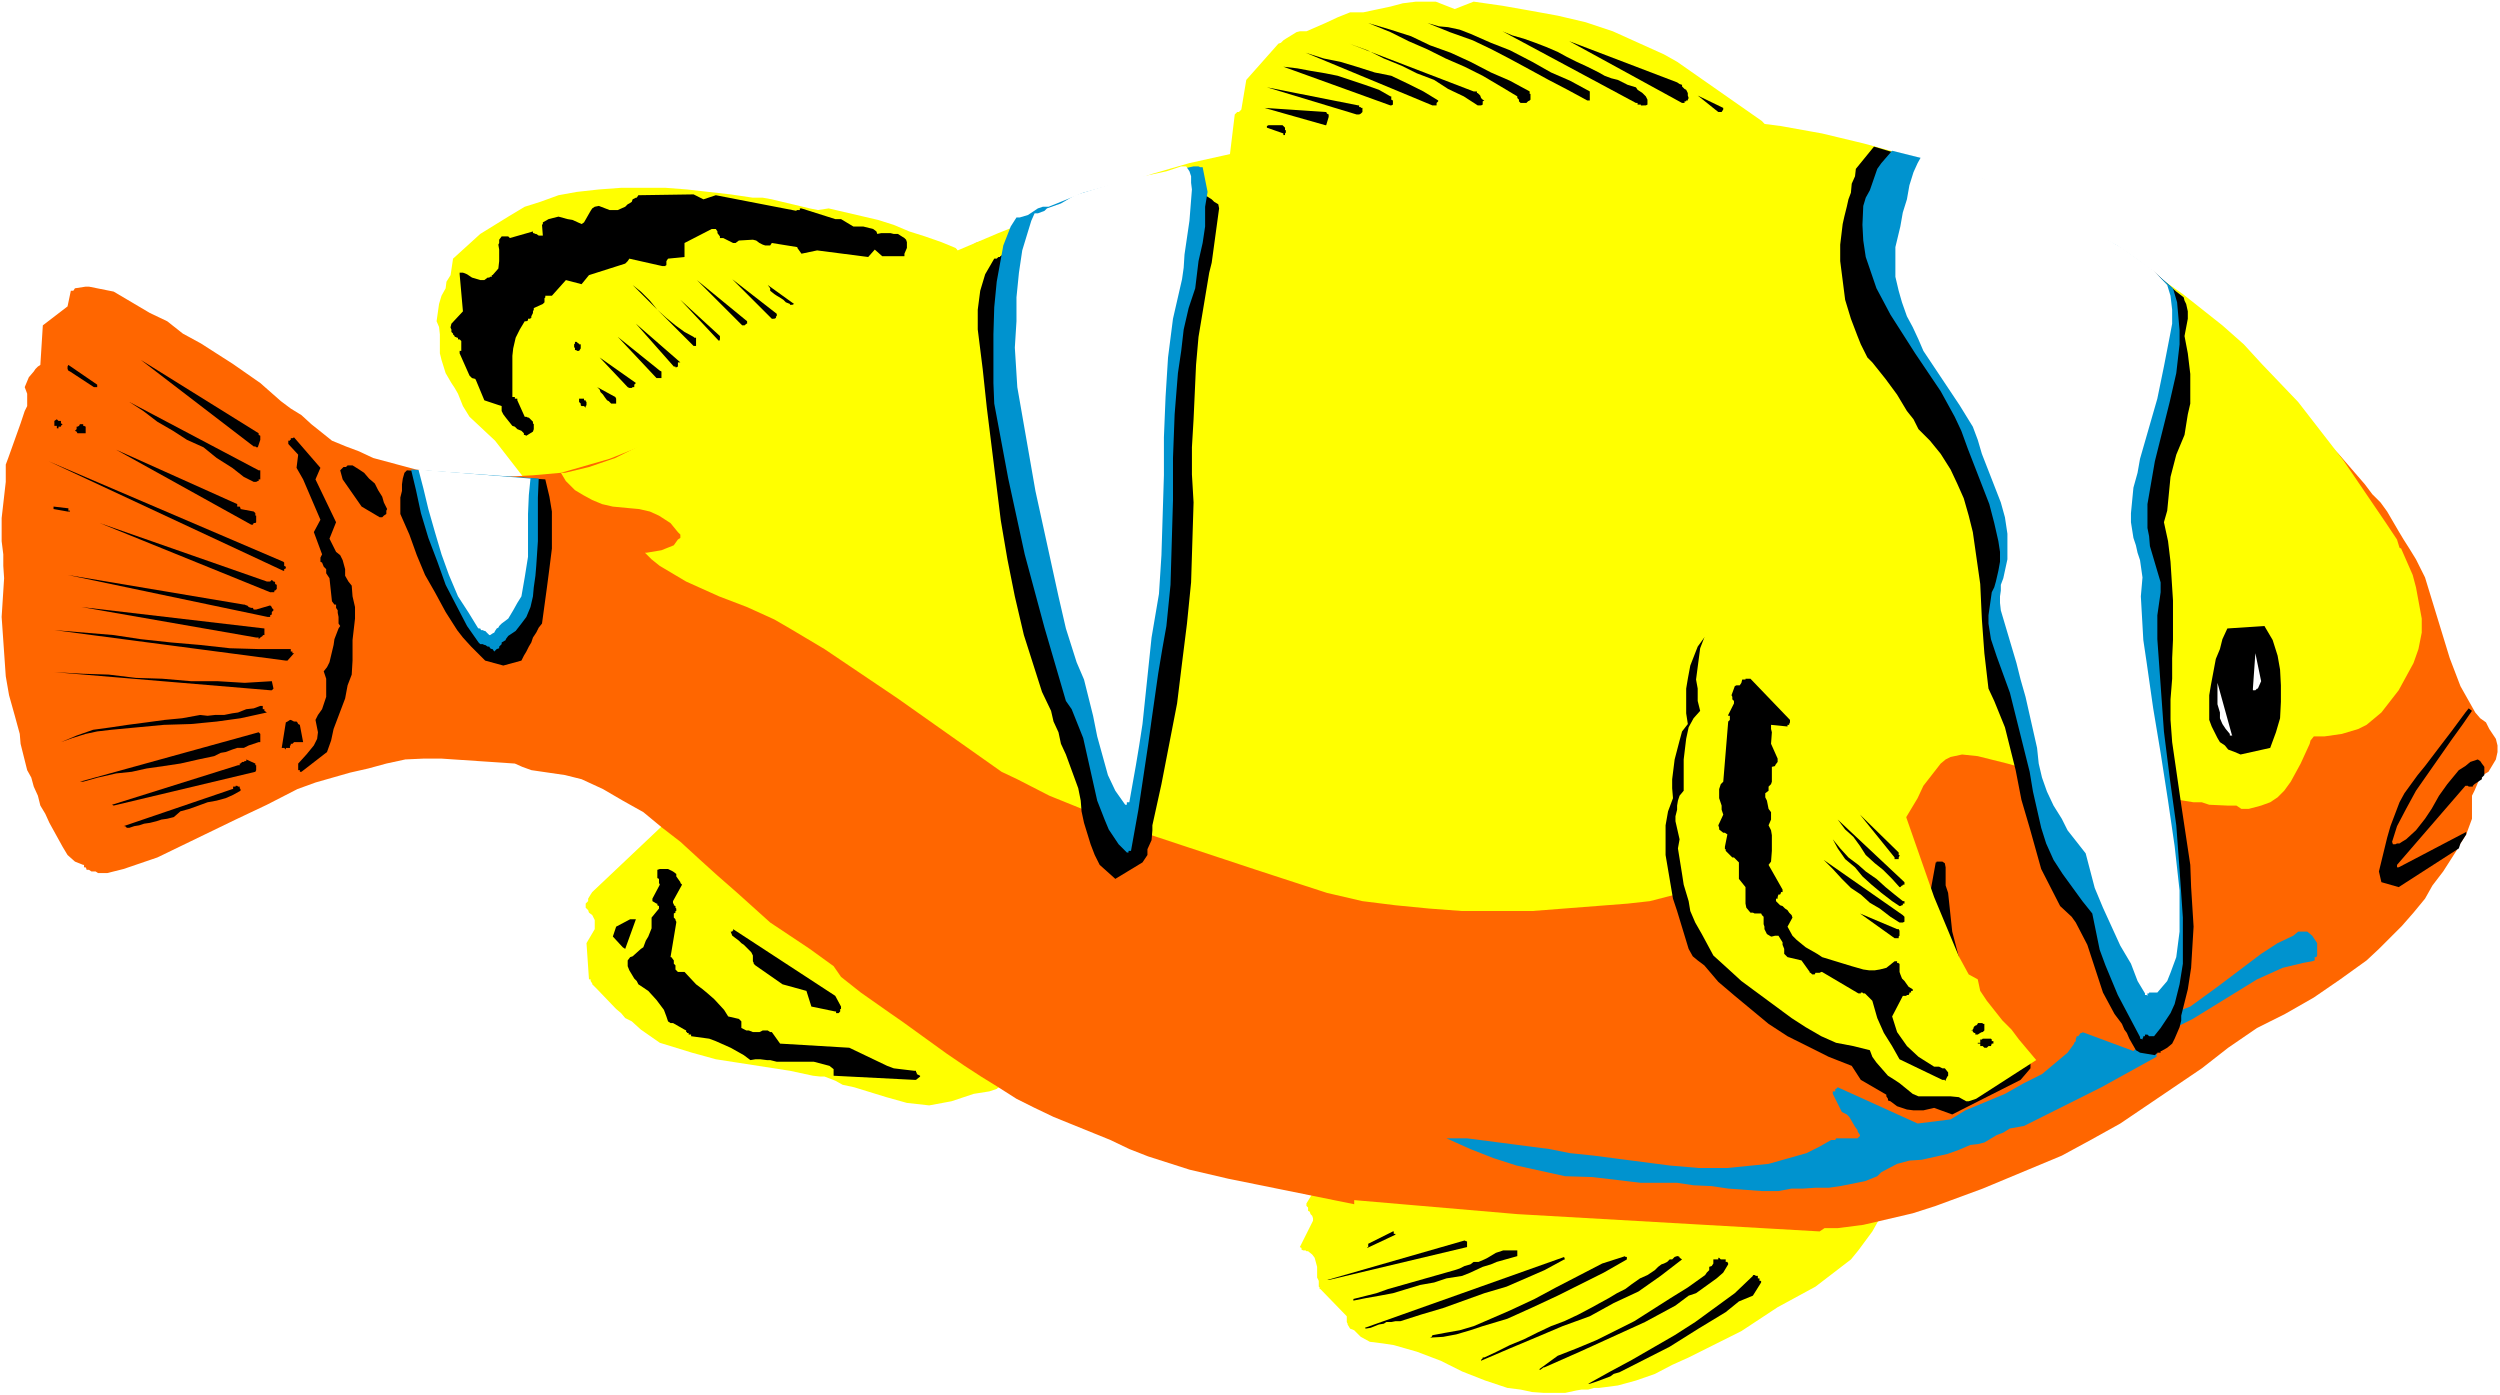 <?xml version="1.0" encoding="UTF-8" standalone="no"?>
<svg
   version="1.0"
   width="129.766mm"
   height="72.427mm"
   id="svg88"
   sodipodi:docname="Fish 271.wmf"
   xmlns:inkscape="http://www.inkscape.org/namespaces/inkscape"
   xmlns:sodipodi="http://sodipodi.sourceforge.net/DTD/sodipodi-0.dtd"
   xmlns="http://www.w3.org/2000/svg"
   xmlns:svg="http://www.w3.org/2000/svg">
  <rect width="100%" height="100%" fill="#333333" stroke="none"/>
  <sodipodi:namedview
     id="namedview88"
     pagecolor="#ffffff"
     bordercolor="#000000"
     borderopacity="0.25"
     inkscape:showpageshadow="2"
     inkscape:pageopacity="0.0"
     inkscape:pagecheckerboard="0"
     inkscape:deskcolor="#d1d1d1"
     inkscape:document-units="mm" />
  <defs
     id="defs1">
    <pattern
       id="WMFhbasepattern"
       patternUnits="userSpaceOnUse"
       width="6"
       height="6"
       x="0"
       y="0" />
  </defs>
  <path
     style="fill:#ffffff;fill-opacity:1;fill-rule:evenodd;stroke:none"
     d="M 0,273.739 H 490.455 V 0 H 0 Z"
     id="path1" />
  <path
     style="fill:#ffff00;fill-opacity:1;fill-rule:evenodd;stroke:none"
     d="m 106.333,96.956 h -1.778 v -0.323 -0.97 l -0.323,-0.323 v -0.485 h -0.162 l -0.485,-0.485 h -0.323 L 97.121,86.453 92.112,81.766 90.819,79.666 89.849,77.242 89.203,76.111 88.557,75.141 l -1.131,-1.939 -0.808,-2.585 -0.323,-1.293 v -3.717 l -0.162,-1.454 -0.485,-1.131 0.485,-3.393 0.485,-1.616 0.808,-1.454 0.162,-1.293 0.808,-1.293 0.485,-3.232 5.333,-4.848 5.494,-3.393 3.232,-1.939 3.07,-0.97 3.555,-1.293 3.555,-0.646 4.363,-0.485 4.363,-0.323 h 8.726 l 4.202,0.323 8.565,0.97 4.363,0.646 h 1.939 l 1.778,0.323 7.434,1.778 1.616,0.323 2.101,-0.323 9.696,2.262 3.07,0.97 3.07,1.293 3.07,0.97 3.232,1.131 2.747,1.131 0.323,0.323 v 0.162 h 0.162 l 0.323,0.323 h 0.323 l 0.162,0.323 -42.178,28.44 -5.01,3.232 -5.333,3.878 -8.242,4.686 -2.586,1.616 -2.747,1.131 -3.232,1.131 -3.232,0.97 -6.626,1.454 z"
     id="path2" />
  <path
     style="fill:#ffff00;fill-opacity:1;fill-rule:evenodd;stroke:none"
     d="m 182.285,216.858 -4.363,-0.485 -4.04,-1.131 -6.302,-1.939 -2.262,-0.485 -1.454,-0.808 -2.101,-0.808 h -0.808 l -1.454,-0.162 -4.525,-0.97 -14.544,-2.262 -4.686,-1.293 -6.302,-1.939 -3.717,-2.586 -1.778,-1.616 -1.293,-0.646 -0.808,-0.97 -0.97,-0.808 -3.717,-3.878 -0.97,-0.97 v -0.162 l -0.323,-0.485 v -0.323 h -0.323 l -0.485,-7.11 1.616,-2.747 v -0.97 -0.808 l -0.485,-0.97 -0.646,-0.485 -0.162,-0.485 -0.485,-0.485 v -0.808 l 0.485,-0.485 v -0.485 l 0.485,-0.808 0.323,-0.485 15.029,-14.22 v -0.162 l -0.162,-0.323 v -0.646 h 0.162 l 6.626,5.009 2.909,2.747 6.464,5.817 2.909,3.07 2.909,2.909 2.424,2.909 h 0.485 l 0.323,-0.323 v -0.808 l 5.333,4.04 5.01,4.04 5.01,4.04 5.01,4.04 5.333,3.717 5.01,3.878 5.333,3.717 5.333,3.393 -1.131,0.97 -0.97,0.808 -1.454,0.485 -3.07,0.485 -4.363,1.454 z"
     id="path3" />
  <path
     style="fill:#ffff00;fill-opacity:1;fill-rule:evenodd;stroke:none"
     d="m 305.262,273.255 h -2.424 l -2.262,-0.162 -2.262,-0.485 -2.586,-0.323 -4.363,-1.454 -4.525,-1.778 -4.202,-2.101 -4.686,-1.778 -4.525,-1.293 -2.101,-0.323 -2.586,-0.323 -1.778,-0.97 -0.485,-0.485 -0.323,-0.323 -0.485,-0.485 -0.808,-0.323 -0.485,-0.808 v -0.162 l -0.162,-0.323 v -1.131 l -5.171,-5.333 h -0.162 v -0.323 l -0.162,-0.162 v -1.131 l -0.323,-0.646 v -2.101 l -0.485,-1.778 -0.485,-0.646 -0.808,-0.646 h -0.323 l -0.162,-0.162 h -0.485 l -0.323,-0.162 v -0.323 l -0.323,-0.162 2.586,-5.171 v -0.485 l -0.162,-0.485 -0.323,-0.323 -0.162,-0.485 -0.323,-0.162 v -0.646 l -0.323,-0.323 v -0.485 l 1.293,-2.101 5.656,-3.717 17.614,1.454 26.018,1.454 17.776,1.616 8.565,1.293 4.525,0.162 4.686,0.485 4.202,0.162 h 12.928 l 9.211,-0.323 0.323,0.162 v 1.293 l -0.323,0.485 v 0.485 l -1.454,2.586 -2.747,3.717 -1.454,1.778 -6.949,5.333 -7.434,4.04 -7.11,4.686 -6.787,3.393 -3.555,1.778 -3.232,1.454 -3.394,1.778 -3.717,1.293 -3.555,0.97 -3.717,0.485 h -0.97 l -1.131,0.323 h -1.293 l -0.97,0.162 -2.262,0.485 z"
     id="path4" />
  <path
     style="fill:#ffff00;fill-opacity:1;fill-rule:evenodd;stroke:none"
     d="m 240.945,33.127 3.555,-0.323 1.778,-0.485 3.07,-0.485 1.131,-0.485 21.816,-3.555 18.261,-1.293 12.443,-0.485 11.635,0.485 h 5.818 l 5.818,0.485 5.818,0.323 17.13,1.293 0.162,-0.323 v -0.485 l -3.717,-4.04 -16.645,-11.635 -2.586,-1.454 -5.01,-2.262 -5.01,-2.262 -5.333,-1.778 -5.494,-1.293 -5.333,-0.97 -5.494,-0.97 -5.656,-0.808 -3.717,1.454 -3.717,-1.454 h -3.878 l -2.586,0.323 -2.424,0.646 -5.333,1.131 h -2.586 l -2.424,0.97 -2.424,1.131 -3.717,1.616 h -1.293 l -0.646,0.162 -2.101,1.293 -0.485,0.323 -0.485,0.485 -0.485,0.162 -6.302,7.11 -0.97,5.817 -0.485,0.485 h -0.323 l -0.485,0.485 z"
     id="path5" />
  <path
     style="fill:#ff6600;fill-opacity:1;fill-rule:evenodd;stroke:none"
     d="m 356.974,241.582 -59.307,-3.393 -31.997,-2.747 v 0.808 l -24.725,-5.009 -7.595,-1.778 -8.08,-2.586 -3.717,-1.454 -3.717,-1.778 -11.15,-4.525 -3.717,-1.778 -3.555,-1.778 -3.555,-2.262 -3.394,-2.101 -3.232,-2.101 -3.555,-2.424 -8.726,-6.302 -2.101,-1.454 -5.979,-4.201 -3.878,-3.07 -1.454,-2.101 -4.686,-3.393 -3.878,-2.586 -3.878,-2.585 -6.464,-5.817 -3.878,-3.393 -3.394,-3.07 -3.878,-3.555 -3.555,-2.747 -3.717,-3.07 -4.04,-2.262 -3.878,-2.262 -4.202,-1.939 -3.232,-0.808 -6.626,-0.97 -1.778,-0.646 -1.454,-0.646 -14.382,-0.97 h -3.555 l -3.555,0.162 -3.717,0.808 -3.555,0.97 -3.555,0.808 -6.787,1.939 -3.555,1.293 -5.979,3.07 -6.141,2.909 -15.352,7.433 -6.626,2.262 -3.232,0.808 h -1.778 l -0.485,-0.323 H 17.938 l -0.485,-0.323 h -0.485 v -0.162 l -0.162,-0.323 h -0.323 v -0.485 h -0.162 l -1.616,-0.646 -1.454,-1.293 -0.97,-1.616 -2.586,-4.686 -0.808,-1.778 -0.97,-1.616 -0.485,-1.939 -0.808,-1.778 -0.485,-1.778 -0.808,-1.454 -1.293,-5.171 -0.162,-1.939 -0.97,-3.555 -1.131,-4.04 -0.646,-3.717 -0.808,-11.635 0.485,-7.595 -0.162,-2.424 v -2.262 l -0.323,-2.586 v -4.525 L 1.131,94.532 V 91.139 L 1.616,89.846 2.424,87.584 4.04,83.059 4.848,80.635 5.333,79.666 V 77.242 L 4.848,75.949 5.656,74.01 6.626,72.879 6.949,72.394 7.434,71.909 7.918,71.586 l 0.485,-7.756 4.848,-3.717 0.646,-3.07 h 0.323 0.162 l 0.323,-0.485 2.101,-0.323 h 0.646 l 4.848,0.97 7.11,4.201 3.394,1.616 3.07,2.424 3.555,1.939 6.302,4.04 5.333,3.717 4.04,3.555 1.939,1.454 2.101,1.293 1.939,1.778 4.04,3.232 2.747,1.131 2.586,0.97 2.747,1.293 8.403,2.262 5.818,0.646 5.818,0.485 5.494,0.323 5.818,-0.323 5.494,-0.485 9.534,-2.747 8.888,-3.555 5.333,-2.909 5.494,-3.878 2.586,-1.778 2.747,-1.454 5.333,-3.232 5.01,-3.878 20.362,-13.089 4.525,-2.424 4.363,-2.262 4.363,-2.424 h 1.454 l 0.323,-0.162 v -0.323 h 0.323 v -0.162 -0.323 l 0.323,-0.162 0.323,-0.323 38.299,-11.796 5.333,-1.616 1.939,-0.646 3.717,-0.808 1.616,-0.485 2.101,-0.323 3.717,-0.97 1.778,-0.485 8.08,-1.454 15.837,-1.778 8.08,-0.808 15.837,-0.485 h 15.998 l 5.171,0.162 h 5.333 l 15.514,0.808 10.019,1.293 4.686,1.293 7.11,0.97 6.787,1.454 7.11,1.778 13.574,5.009 13.251,5.817 5.979,2.585 10.827,6.302 5.333,3.555 5.333,4.04 5.01,4.04 4.848,4.201 9.534,9.211 7.757,8.564 1.939,1.939 5.171,5.979 1.454,1.939 1.616,1.616 1.293,1.778 2.262,3.878 0.97,1.616 1.131,1.778 1.293,2.101 1.778,3.555 4.848,15.836 2.101,5.494 2.909,5.171 0.97,1.131 1.131,0.808 0.646,1.293 1.293,1.939 0.323,1.293 v 1.293 l -0.323,1.454 -1.454,2.424 -1.131,0.646 -0.646,0.808 -0.97,2.262 -0.485,0.97 v 4.525 l -1.131,3.07 -1.454,2.262 -0.485,0.97 -2.586,4.04 -2.101,2.747 -1.454,2.585 -2.262,2.747 -2.262,2.586 -4.525,4.525 -2.424,2.262 -5.171,3.717 -5.171,3.555 -5.656,3.232 -5.494,2.747 -5.656,3.878 -5.171,4.04 -15.998,10.827 -5.818,3.232 -5.656,3.07 -15.514,6.464 -9.211,3.393 -4.525,1.454 -9.696,2.262 -5.01,0.646 h -0.485 -0.808 -0.485 -0.808 z"
     id="path6" />
  <path
     style="fill:#ffff00;fill-opacity:1;fill-rule:evenodd;stroke:none"
     d="m 470.74,107.46 0.323,0.162 2.262,5.171 0.646,2.424 1.131,6.141 v 2.747 l -0.646,3.232 -0.97,2.747 -2.909,5.333 -3.394,4.363 -2.909,2.424 -1.616,0.808 -3.232,0.97 -3.394,0.485 h -2.101 l -0.646,0.808 -0.162,0.646 -1.778,3.878 -1.939,3.555 -1.293,1.778 -1.293,1.293 -1.454,0.97 -1.778,0.646 -2.424,0.646 h -1.454 l -0.97,-0.646 h -1.778 l -3.555,-0.162 -1.454,-0.485 h -1.293 -0.323 l -5.01,-0.808 -5.01,-0.97 -5.818,-1.293 -5.979,-0.97 -10.181,-1.778 -2.262,-1.131 -2.262,-0.646 -5.818,-1.454 -3.07,-0.323 -2.262,0.485 -0.97,0.485 -0.97,0.808 -3.394,4.363 -1.131,2.424 -2.909,4.848 -0.808,1.939 -1.616,2.586 -2.747,2.586 -2.586,1.131 -3.232,0.97 -3.717,1.131 -2.586,0.485 -12.605,1.293 -3.717,0.162 -7.434,0.97 -0.97,0.323 h -0.485 l -2.101,0.485 -5.01,1.293 -4.363,0.485 -18.746,1.454 h -13.736 l -6.464,-0.485 -6.626,-0.646 -6.464,-0.808 -6.949,-1.616 -6.464,-2.101 -7.434,-2.424 -24.886,-8.241 -8.08,-3.232 -7.595,-3.07 -6.302,-3.232 -3.07,-1.454 -20.362,-14.382 -14.382,-9.696 -6.787,-4.04 -3.07,-1.778 -5.333,-2.424 -5.494,-2.101 -3.232,-1.454 -3.232,-1.454 -5.171,-3.07 -1.616,-1.293 -0.97,-0.97 -0.323,-0.323 h 0.323 l 2.909,-0.485 2.424,-0.97 0.808,-1.131 0.485,-0.323 v -0.646 l -0.485,-0.485 -1.454,-1.778 -2.262,-1.454 -1.778,-0.808 -2.101,-0.485 -1.778,-0.162 -3.394,-0.323 -2.101,-0.485 -1.939,-0.808 -1.778,-0.97 -1.616,-0.97 -1.778,-1.778 -0.97,-1.616 h 0.808 l 4.686,-1.131 5.171,-1.778 2.262,-1.131 2.262,-1.131 3.232,-2.101 5.333,-4.04 14.867,-10.019 8.242,-5.494 12.928,-8.241 7.918,-3.878 10.504,-4.848 7.595,-3.232 15.352,-6.141 7.595,-2.909 7.272,-2.585 7.272,-2.101 13.09,-2.909 6.464,-1.293 6.464,-0.808 6.787,-1.131 15.514,-1.616 18.584,-0.97 h 9.696 l 8.403,-0.323 h 8.403 l 7.757,0.323 7.272,0.485 7.595,0.97 8.08,1.454 8.08,1.939 8.888,2.424 8.565,2.585 12.443,5.171 4.202,1.778 12.282,6.625 4.04,2.424 12.282,8.564 7.757,6.141 4.202,3.717 3.555,3.878 3.555,3.717 3.555,3.717 8.888,11.473 8.242,12.12 2.262,3.393 z"
     id="path7" />
  <path
     style="fill:#000000;fill-opacity:1;fill-rule:evenodd;stroke:none"
     d="m 311.888,271.477 h -0.323 l 4.363,-2.424 4.202,-2.262 8.403,-4.848 4.04,-2.586 7.757,-5.656 3.555,-3.393 v -0.162 h 0.485 v 0.162 h 0.485 v 0.485 h 0.323 v 0.485 h 0.323 v 0.323 l -1.616,2.585 -2.747,1.131 -2.586,2.101 -5.333,3.232 -5.656,3.555 -9.858,5.009 -1.131,0.323 -0.646,0.485 -2.586,0.97 z"
     id="path8" />
  <path
     style="fill:#000000;fill-opacity:1;fill-rule:evenodd;stroke:none"
     d="m 302.03,268.568 3.555,-2.585 3.717,-1.454 3.878,-1.616 7.434,-3.717 7.11,-4.525 3.394,-2.101 3.394,-2.424 0.323,-0.485 0.485,-0.485 v -0.646 l 0.485,-0.162 0.323,-0.485 v -0.323 -0.485 h 0.485 0.485 v -0.323 h 0.162 l 0.323,0.323 h 0.485 0.323 0.162 v 0.485 h 0.323 l 0.162,0.323 v 0.162 l -0.97,1.616 -1.293,1.131 -4.04,2.909 -1.454,0.485 -1.293,0.97 -1.293,0.97 -5.979,3.232 -12.766,5.817 -6.949,3.07 h -0.162 l -0.646,0.485 h -0.162 z"
     id="path9" />
  <path
     style="fill:#000000;fill-opacity:1;fill-rule:evenodd;stroke:none"
     d="m 290.556,266.952 v -0.162 l 0.323,-0.323 v -0.162 h 0.323 l 2.424,-1.131 2.586,-1.293 2.747,-1.131 2.586,-1.293 2.747,-1.293 2.586,-0.97 2.747,-1.293 2.747,-1.454 1.454,-0.808 1.778,-0.97 1.616,-0.97 1.616,-0.808 1.293,-0.97 1.616,-1.131 1.454,-0.646 1.454,-0.97 0.646,-0.646 0.646,-0.485 0.485,-0.162 0.646,-0.323 0.485,-0.485 h 0.485 l 0.485,-0.485 0.485,-0.162 h 0.162 l 0.323,0.162 v 0.162 l 0.485,0.323 -4.202,3.232 -4.363,3.07 -4.848,2.262 -4.686,2.586 -5.333,1.939 -5.333,2.262 -5.01,2.101 z"
     id="path10" />
  <path
     style="fill:#000000;fill-opacity:1;fill-rule:evenodd;stroke:none"
     d="m 280.376,262.428 h 0.162 l 0.323,-0.162 0.162,-0.323 2.586,-0.485 2.747,-0.485 2.747,-0.808 2.262,-0.97 4.848,-2.101 4.848,-2.262 4.202,-2.262 4.686,-2.424 4.363,-2.262 4.525,-1.454 v 0.162 h 0.323 v 0.162 0.323 l -4.525,2.585 -4.525,2.262 -4.525,2.262 -4.848,2.262 -5.01,2.262 -4.848,1.454 -2.424,0.808 -2.747,0.808 -2.586,0.485 z"
     id="path11" />
  <path
     style="fill:#000000;fill-opacity:1;fill-rule:evenodd;stroke:none"
     d="m 267.933,260.65 -0.162,-0.162 39.107,-13.897 v 0.162 l 0.162,0.323 h -0.162 l -3.878,2.101 -3.717,1.616 -3.717,1.616 -4.363,1.293 -4.04,1.454 -4.04,1.454 -4.363,1.293 -4.04,1.293 h -0.97 l -0.808,0.162 h -0.97 l -0.485,0.323 -0.97,0.162 -0.808,0.323 -0.808,0.323 z"
     id="path12" />
  <path
     style="fill:#000000;fill-opacity:1;fill-rule:evenodd;stroke:none"
     d="m 265.509,254.833 4.525,-1.131 2.262,-0.808 13.09,-3.717 0.97,-0.323 0.97,-0.485 1.131,-0.323 0.646,-0.485 h 0.97 l 1.131,-0.485 0.646,-0.323 1.616,-0.97 1.454,-0.485 h 2.747 v 1.131 l -4.04,1.131 -1.131,0.485 -1.616,0.485 -2.424,1.131 -1.616,0.646 -3.07,0.485 -2.424,0.808 -2.747,0.485 -5.333,1.616 -2.586,0.485 -2.747,0.485 -2.424,0.485 z"
     id="path13" />
  <path
     style="fill:#000000;fill-opacity:1;fill-rule:evenodd;stroke:none"
     d="m 260.661,251.116 h -0.323 l 26.987,-7.756 0.323,0.162 h 0.162 v 0.323 0.162 0.323 0.323 z"
     id="path14" />
  <path
     style="fill:#000000;fill-opacity:1;fill-rule:evenodd;stroke:none"
     d="m 268.256,244.814 v -0.162 h 0.162 v -0.323 -0.323 l 4.848,-2.424 h 0.162 v 0.162 0.323 h 0.323 v 0.162 z"
     id="path15" />
  <path
     style="fill:#0093cf;fill-opacity:1;fill-rule:evenodd;stroke:none"
     d="m 348.894,233.664 h -3.232 l -6.626,-0.485 -3.232,-0.485 -3.555,-0.162 -3.232,-0.485 h -7.11 l -9.534,-1.131 -5.333,-0.162 -9.534,-2.101 -4.525,-1.454 -4.525,-1.778 -4.686,-2.101 h 4.04 l 16.16,2.101 4.04,0.808 4.686,0.485 14.867,1.939 5.656,0.485 h 5.656 l 8.08,-0.808 7.434,-2.101 2.586,-1.293 2.262,-1.293 h 0.808 l 0.162,-0.323 h 4.202 l 0.485,-0.485 v -0.162 l -0.323,-0.485 -0.162,-0.323 v -0.162 l -0.485,-0.646 -1.131,-1.939 -0.485,-0.485 -0.97,-0.485 -1.778,-3.555 v -0.485 h 0.485 v -0.323 -0.162 h 0.162 l 0.323,-0.323 15.675,7.11 6.464,-0.808 2.909,-1.778 7.757,-3.232 3.717,-2.101 3.555,-1.778 5.01,-4.201 1.293,-1.778 v -0.162 l 0.323,-0.323 v -0.485 l 0.162,-0.323 v -0.162 h 0.323 l 0.485,-0.646 h 0.323 v -0.162 l 10.019,3.717 7.757,-7.433 3.394,-1.293 5.333,-3.878 8.565,-6.464 3.232,-2.101 3.07,-1.454 0.97,-0.808 h 1.778 l 0.97,0.808 0.323,0.485 0.646,0.97 v 2.424 l -0.162,0.323 h -0.323 v 0.646 l -0.485,0.162 -1.778,0.323 -4.04,0.97 -5.01,2.262 -12.605,7.756 -3.232,1.616 -3.717,3.232 v 0.485 l -0.162,0.323 v 1.778 l -10.827,5.979 -15.19,7.595 -2.747,0.485 -1.293,0.808 -1.293,0.485 -2.424,1.454 -1.293,0.323 -1.454,0.162 -2.262,0.97 -2.262,0.808 -5.01,1.131 -2.424,0.162 -2.424,0.646 -3.07,1.616 -0.808,0.808 -2.424,0.97 -4.848,0.97 -2.262,0.323 H 356.166 l -2.424,0.162 h -2.262 z"
     id="path16" />
  <path
     style="fill:#000000;fill-opacity:1;fill-rule:evenodd;stroke:none"
     d="m 382.992,218.636 -3.555,-1.293 -2.101,0.485 h -1.939 l -1.293,-0.162 -1.939,-0.646 -1.293,-0.97 -0.485,-0.162 v -0.323 l -0.323,-0.485 v -0.323 l -5.01,-2.909 -1.778,-2.747 -4.525,-1.778 -8.08,-4.04 -3.717,-2.424 -6.626,-5.494 -3.232,-2.747 -2.747,-3.232 -1.293,-0.97 -0.97,-0.808 -0.808,-1.454 -2.262,-7.433 -0.808,-2.424 -1.454,-8.564 v -5.817 l 0.485,-2.747 0.97,-2.585 -0.162,-1.939 v -1.778 l 0.485,-3.878 0.97,-3.717 0.485,-1.778 1.131,-1.454 -0.323,-2.101 v -4.848 l 0.323,-1.939 0.485,-2.586 1.454,-3.717 1.293,-1.778 1.778,-0.808 1.616,1.131 3.555,2.424 2.909,3.07 1.778,1.454 1.454,1.616 1.454,1.454 1.293,1.778 2.262,2.585 1.939,1.939 1.778,1.454 3.07,3.07 3.878,4.525 1.454,1.293 1.293,1.778 1.939,2.262 2.586,1.939 0.808,1.131 1.293,1.131 0.808,1.293 0.808,1.293 4.363,13.412 1.293,-7.11 h 0.162 v -0.162 h 1.131 l 0.485,0.323 0.162,0.808 v 3.555 l 0.485,1.454 0.808,7.595 1.939,7.433 1.616,2.747 3.07,4.525 5.01,6.464 3.717,4.04 v 1.616 l -1.939,2.262 z"
     id="path17" />
  <path
     style="fill:#ffff00;fill-opacity:1;fill-rule:evenodd;stroke:none"
     d="m 385.739,216.051 -1.454,-0.808 -1.616,-0.162 h -6.302 l -1.131,-0.485 -2.586,-2.101 -0.97,-0.646 -1.293,-0.808 -2.262,-2.586 -0.808,-1.131 -0.485,-1.293 -3.232,-0.808 -3.394,-0.646 -2.909,-1.293 -3.07,-1.778 -2.747,-1.778 -9.858,-7.272 -1.939,-1.778 -3.555,-3.232 -2.262,-4.201 -1.293,-2.262 -0.97,-2.262 -0.323,-1.939 -0.97,-3.232 -0.323,-2.101 -0.808,-5.009 0.323,-1.778 -0.808,-3.555 v -0.97 l 0.323,-1.293 v -0.808 l 0.162,-0.97 0.323,-0.97 0.808,-0.97 v -6.141 l 0.485,-4.04 0.485,-2.262 0.97,-1.778 1.293,-1.454 -0.485,-1.939 v -2.424 l -0.323,-1.778 0.808,-6.141 0.808,-2.101 0.485,-2.262 h 0.162 0.323 v -0.485 h 0.808 1.131 0.485 l 0.646,0.485 0.646,0.323 14.382,14.059 4.363,4.525 12.12,13.574 3.717,4.04 5.818,16.644 1.616,3.878 1.616,3.878 1.616,3.878 1.939,3.555 1.778,0.97 0.485,2.262 1.293,1.939 3.07,3.878 1.778,1.778 1.454,1.939 3.394,4.04 -11.797,7.595 -1.454,0.485 z"
     id="path18" />
  <path
     style="fill:#000000;fill-opacity:1;fill-rule:evenodd;stroke:none"
     d="m 381.052,211.849 -8.403,-4.04 -1.454,-2.586 -1.616,-2.586 -1.293,-2.909 -0.97,-3.393 -1.454,-1.454 h -0.323 l -0.162,-0.162 h -0.323 v 0.162 h -0.485 l -7.11,-4.201 h -0.162 l -0.323,0.162 h -0.808 l -0.162,0.323 h -0.485 l -0.323,-0.323 h -0.162 v -0.162 l -1.616,-2.262 -2.747,-0.646 -0.646,-0.646 v -0.97 l -0.323,-0.808 v -0.485 l -0.808,-1.293 h -0.646 l -0.646,0.162 h -0.162 l -0.808,-0.485 -0.485,-0.97 v -0.485 l -0.162,-0.485 v -1.454 l -0.323,-0.323 -0.162,-0.323 h -1.293 l -0.323,-0.162 h -0.485 l -0.808,-0.97 -0.162,-0.808 v -3.232 l -1.293,-1.616 v -3.232 l -0.97,-0.97 h -0.323 l -1.293,-1.293 v -0.323 h -0.162 v -0.485 l 0.485,-2.424 -0.485,-0.323 h -0.323 l -0.808,-0.646 v -0.323 l -0.162,-0.485 0.97,-2.101 -0.323,-0.97 v -0.808 l -0.485,-1.454 v -1.778 l 0.323,-0.97 0.485,-0.485 0.97,-11.796 0.323,-0.323 v -0.808 h -0.323 v -0.162 l 1.131,-2.262 v -0.485 l -0.323,-0.323 v -0.485 l -0.162,-0.323 0.646,-1.778 0.323,-0.162 h 0.162 0.323 0.162 l 0.323,-0.485 0.162,-0.646 h 0.646 v -0.162 h 0.97 l 7.757,8.08 v 0.485 l -0.162,0.323 v 0.162 h -0.323 v 0.323 l -3.232,-0.323 v 0.808 l 0.162,0.646 -0.162,2.262 1.293,2.909 v 0.646 l -0.485,0.646 v 0.162 l -0.646,0.162 v 1.616 0.485 0.808 l -0.162,0.485 -0.485,0.485 v 0.808 l -0.646,0.485 v 0.808 l 0.323,0.646 0.323,1.616 0.485,0.646 v 1.454 l -0.485,1.131 0.485,0.97 0.162,0.97 v 0.97 1.131 0.97 l -0.162,2.101 -0.485,0.646 2.747,4.848 v 0.485 h -0.323 v 0.162 l -0.162,0.323 h -0.323 l -0.162,0.485 v 0.323 h -0.323 v 0.485 l 0.808,0.808 0.485,0.162 0.485,0.485 0.485,0.323 0.323,0.485 0.485,0.485 0.162,0.485 -0.97,1.778 0.97,1.778 0.808,0.808 1.778,1.454 2.262,1.293 0.97,0.646 5.818,1.778 2.262,0.646 1.131,0.162 h 1.131 l 0.97,-0.162 1.293,-0.323 1.616,-1.293 h 0.485 v 0.323 h 0.323 v 0.162 h 0.162 v 1.616 l 0.162,0.485 0.323,0.808 0.485,0.485 0.808,1.131 0.808,0.485 v 0.323 h -0.323 v 0.323 h -0.323 v 0.162 l -0.162,0.323 h -0.323 l -0.162,0.162 h -0.646 l -2.101,4.04 0.97,3.07 1.939,2.747 2.262,2.101 3.07,1.939 h 0.97 l 0.646,0.323 h 0.485 l 0.646,0.808 v 0.646 l -0.162,0.162 -0.323,0.646 v 0.162 h -0.162 v -0.162 z"
     id="path19" />
  <path
     style="fill:#000000;fill-opacity:1;fill-rule:evenodd;stroke:none"
     d="m 179.376,211.849 -15.837,-0.808 v -1.293 l -0.808,-0.646 -3.07,-0.808 h -7.272 l -1.293,-0.323 h -0.646 l -1.293,-0.162 h -0.97 l -0.97,0.162 -1.293,-0.97 -2.586,-1.454 -2.909,-1.293 -1.293,-0.485 -3.555,-0.485 v -0.323 h -0.485 v -0.323 h -0.323 v -0.162 h -0.162 v -0.323 l -0.323,-0.162 -2.262,-1.293 h -0.485 l -0.485,-0.323 -0.323,-0.97 -0.485,-1.293 -1.454,-1.939 -1.616,-1.778 -1.939,-1.293 -0.323,-0.646 -0.485,-0.485 -0.97,-1.616 -0.323,-0.808 v -1.131 l 0.485,-0.646 0.485,-0.162 1.616,-1.454 0.485,-0.323 0.485,-1.293 0.485,-0.808 0.646,-1.616 v -2.101 l 1.454,-1.778 v -0.485 l -0.323,-0.162 v -0.323 h -0.162 l -0.808,-0.485 v -0.485 l 1.454,-2.747 -0.162,-0.323 v -0.808 l -0.323,-0.162 v -1.616 l 0.485,-0.162 h 1.616 l 0.97,0.485 0.646,0.485 v 0.485 l 0.808,1.131 v 0.162 l 0.323,0.323 -1.778,3.232 v 0.485 h 0.162 v 0.323 l 0.323,0.162 v 0.323 l 0.162,0.162 v 0.485 h -0.162 v 0.323 l -0.323,0.162 v 0.808 l 0.323,0.323 v 0.162 l 0.162,0.323 v 0.162 l -1.131,6.787 h 0.162 l 0.485,0.646 v 0.646 l 0.323,0.323 v 0.808 l 0.485,0.485 h 1.293 l 2.262,2.424 1.293,0.97 0.97,0.808 1.293,1.131 1.939,2.101 0.808,1.293 2.101,0.485 0.485,0.485 v 1.131 0.162 l 0.97,0.485 h 0.485 l 0.808,0.323 h 1.293 l 0.646,-0.323 h 0.97 l 0.485,0.323 h 0.323 l 1.616,2.262 13.574,0.808 7.434,3.555 1.293,0.485 4.04,0.485 h 0.323 v 0.323 h 0.162 v 0.162 0.162 l 0.646,0.323 v 0.162 l -0.808,0.646 z"
     id="path20" />
  <path
     style="fill:#000000;fill-opacity:1;fill-rule:evenodd;stroke:none"
     d="m 422.745,207.001 -2.909,-0.485 -0.808,-0.485 -1.293,-2.262 -0.485,-1.131 -0.485,-0.646 -0.485,-1.131 -1.454,-1.939 -2.262,-4.201 -3.07,-9.372 -2.262,-4.363 -0.808,-1.131 -2.262,-2.101 -3.717,-7.272 -2.262,-8.08 -1.616,-5.494 -1.131,-5.817 -2.101,-8.403 -2.101,-5.171 -1.131,-2.424 -0.808,-6.949 -0.485,-6.625 -0.323,-6.949 -1.454,-10.18 -0.808,-3.232 -0.97,-3.393 -1.293,-2.909 -1.293,-2.747 -1.939,-3.07 -2.101,-2.585 -2.262,-2.262 -0.97,-1.939 -1.293,-1.616 -1.939,-3.232 -2.262,-3.07 -1.293,-1.616 -1.293,-1.616 -0.97,-0.97 -1.293,-2.585 -0.646,-1.616 -1.293,-3.393 -1.131,-3.717 -0.97,-7.595 v -3.232 l 0.485,-4.04 0.323,-1.454 0.485,-1.939 0.323,-1.454 0.485,-1.293 0.162,-1.778 0.646,-1.454 0.162,-1.454 3.555,-4.363 7.595,2.262 8.242,2.585 8.565,3.555 8.403,3.393 4.202,2.101 7.595,4.04 3.717,2.262 3.394,2.262 3.07,1.939 4.525,4.04 1.454,1.131 0.162,0.646 0.323,0.646 0.323,1.454 v 1.454 l -0.646,3.393 0.646,3.393 0.485,4.04 v 3.878 1.939 l -0.485,2.101 -0.646,4.04 -1.616,3.878 -1.131,4.363 -0.646,6.625 -0.646,2.262 0.808,3.717 0.485,4.04 0.485,7.595 v 7.756 l -0.162,3.555 v 4.04 l -0.323,4.04 v 4.04 l 0.323,4.363 1.778,12.281 1.778,11.796 0.162,4.363 0.485,7.756 -0.485,8.08 -0.646,4.201 -1.293,5.171 v 0.97 l -0.323,1.293 -0.97,2.262 -0.485,0.97 -0.97,0.808 -1.131,0.646 h -0.162 v 0.323 h -0.646 v 0.162 h -0.162 z"
     id="path21" />
  <path
     style="fill:#000000;fill-opacity:1;fill-rule:evenodd;stroke:none"
     d="m 389.294,205.547 -0.323,-0.323 h -0.162 -0.323 v -0.485 h -0.485 v -0.162 h 0.485 v -0.323 -0.323 h 0.323 l 0.162,-0.162 h 0.323 0.323 0.162 0.323 0.485 l 0.162,0.162 v 0.323 h 0.323 v 0.323 0.162 h -0.323 l -0.162,0.485 h -0.323 -0.162 l -0.323,0.323 z"
     id="path22" />
  <path
     style="fill:#0093cf;fill-opacity:1;fill-rule:evenodd;stroke:none"
     d="m 419.836,203.446 -4.363,-8.241 -2.424,-5.817 -1.131,-3.07 -1.454,-7.11 -1.939,-2.424 -3.878,-5.333 -1.778,-2.747 -1.454,-3.232 -0.97,-3.07 -1.616,-7.11 -0.646,-3.878 -3.878,-15.513 -2.586,-7.11 -1.131,-3.393 -0.485,-3.07 v -1.616 l 0.646,-4.525 0.485,-0.97 0.323,-1.131 0.485,-2.101 0.323,-1.778 v -1.939 l -0.323,-2.101 -0.808,-3.555 -0.97,-3.717 -4.202,-10.827 -1.293,-3.555 -1.293,-2.747 -2.747,-5.009 -5.01,-7.433 -4.848,-7.595 -1.454,-2.747 -1.293,-2.424 -2.101,-6.141 -0.485,-3.232 -0.162,-3.07 0.162,-3.717 0.485,-1.616 0.808,-1.454 1.454,-4.201 0.808,-1.131 2.101,-2.424 5.818,1.454 5.979,2.101 3.07,0.97 2.747,0.97 5.818,2.585 4.202,1.939 4.363,2.101 12.12,6.464 3.717,2.585 3.717,2.747 3.555,3.07 0.808,2.747 0.485,5.494 v 2.747 l -0.646,5.656 -1.293,5.656 -2.909,11.635 -1.454,8.403 v 4.686 l 0.323,1.616 0.162,1.939 2.101,7.11 v 1.939 l -0.646,4.525 v 4.686 l 0.646,9.049 0.646,9.049 1.131,9.049 1.293,9.372 0.646,8.726 0.646,9.372 v 9.049 l -0.646,4.04 -0.97,3.878 -0.808,1.778 -1.939,2.909 -1.293,1.616 h -0.97 l -0.323,-0.323 h -0.485 v 0.323 h -0.323 v 0.162 l -0.162,0.323 v 0.162 l -0.323,-0.162 h -0.162 z"
     id="path23" />
  <path
     style="fill:#ffffff;fill-opacity:1;fill-rule:evenodd;stroke:none"
     d="m 420.806,194.882 -1.454,-2.424 -1.293,-3.393 -2.101,-3.555 -3.394,-7.433 -1.616,-3.878 -1.778,-6.787 -3.555,-4.525 -1.131,-2.262 -1.616,-2.585 -1.293,-2.747 -0.97,-2.747 -0.646,-2.747 -0.323,-3.07 -2.262,-10.019 -0.97,-3.393 -0.808,-3.232 -1.778,-5.979 -1.293,-4.363 -0.162,-1.454 v -1.293 l 0.162,-1.131 v -1.131 l 0.485,-1.293 0.808,-3.717 v -5.009 l -0.485,-3.232 -0.808,-2.909 -3.717,-9.534 -0.808,-2.747 -0.97,-2.585 -2.586,-4.201 -7.11,-10.665 -0.97,-2.262 -1.131,-2.424 -1.131,-2.101 -0.97,-2.747 -0.646,-2.262 -0.646,-2.747 v -5.817 l 0.97,-4.04 0.485,-2.747 0.808,-2.585 0.485,-2.747 0.808,-2.585 0.808,-1.778 0.808,-1.454 2.424,0.808 2.747,0.97 9.05,3.555 3.07,1.454 5.333,2.262 10.342,5.333 6.302,3.717 6.141,4.363 2.747,2.909 0.646,2.101 0.323,2.747 v 2.747 l -0.485,2.585 -1.131,5.817 -1.293,6.302 -3.394,11.796 -0.485,2.747 -0.808,2.909 -0.485,5.009 v 1.778 l 0.485,3.07 0.485,1.454 0.323,1.454 0.485,1.454 0.485,3.393 -0.323,3.717 0.485,8.564 0.646,4.363 1.293,9.049 1.454,8.726 1.454,9.372 1.293,8.888 0.97,8.726 v 8.08 l -0.646,5.009 -1.131,3.07 -0.646,1.616 -1.939,2.262 h -1.616 v 0.162 h -0.323 v 0.485 l -0.162,-0.162 h -0.323 z"
     id="path24" />
  <path
     style="fill:#000000;fill-opacity:1;fill-rule:evenodd;stroke:none"
     d="m 387.678,202.961 h -0.162 v -0.323 h -0.323 v -0.162 h -0.162 v -0.323 h -0.323 l 0.323,-0.162 0.162,-0.323 v -0.162 l 0.323,-0.323 h 0.162 l 0.323,-0.323 v -0.162 h 0.485 0.323 0.162 v 0.162 h 0.323 v 0.323 0.323 0.162 0.323 0.162 l -0.323,0.323 h -0.162 l -0.323,0.162 -0.485,0.323 v 0.323 -0.323 z"
     id="path25" />
  <path
     style="fill:#000000;fill-opacity:1;fill-rule:evenodd;stroke:none"
     d="m 163.862,198.437 -4.686,-0.97 -0.97,-3.07 -4.686,-1.293 -5.333,-3.717 -0.323,-0.323 v -0.162 l -0.162,-0.323 v -0.162 -0.646 -0.162 -0.162 l -0.323,-0.646 -0.485,-0.485 -0.485,-0.485 -0.485,-0.485 -0.485,-0.323 -0.485,-0.485 -0.646,-0.485 -0.646,-0.485 -0.323,-0.808 h 0.323 v -0.162 h 0.162 v -0.323 l 20.038,13.089 1.131,2.101 v 0.162 0.323 h -0.162 v 0.162 0.323 l -0.323,0.323 h -0.162 -0.323 v -0.323 z"
     id="path26" />
  <path
     style="fill:#000000;fill-opacity:1;fill-rule:evenodd;stroke:none"
     d="m 365.054,192.619 h -0.162 l -0.323,-0.162 h -0.162 -0.323 l 0.323,-0.323 h 0.162 0.323 l 0.162,0.323 h 0.323 -0.323 z"
     id="path27" />
  <path
     style="fill:#000000;fill-opacity:1;fill-rule:evenodd;stroke:none"
     d="m 122.169,185.833 -1.939,-2.101 0.646,-1.939 2.747,-1.454 h 0.323 0.162 0.323 0.323 l -2.101,5.817 z"
     id="path28" />
  <path
     style="fill:#000000;fill-opacity:1;fill-rule:evenodd;stroke:none"
     d="m 371.68,184.055 -6.787,-4.848 7.272,3.07 h 0.323 l 0.162,0.323 v 0.162 0.323 0.162 0.323 l -0.162,0.162 v 0.323 h -0.323 -0.323 z"
     id="path29" />
  <path
     style="fill:#000000;fill-opacity:1;fill-rule:evenodd;stroke:none"
     d="m 373.134,180.985 h -0.323 -0.162 l -1.778,-1.131 -2.101,-1.616 -1.939,-1.131 -1.778,-1.616 -1.939,-1.293 -1.778,-1.778 -1.778,-1.939 -1.778,-1.778 15.514,10.827 0.323,0.323 v 0.162 0.323 0.162 0.323 l -0.323,0.162 z"
     id="path30" />
  <path
     style="fill:#000000;fill-opacity:1;fill-rule:evenodd;stroke:none"
     d="m 372.649,177.753 -1.454,-0.97 -2.101,-1.616 -1.939,-1.616 -1.778,-1.616 -1.454,-1.778 -1.939,-1.616 -1.454,-2.101 -0.97,-1.778 1.454,1.778 1.616,1.778 1.939,1.454 1.454,1.293 2.101,1.454 1.778,1.616 1.778,1.454 1.616,1.293 h 0.323 v 0.323 0.162 h -0.323 v 0.323 h -0.162 l -0.323,0.162 z"
     id="path31" />
  <path
     style="fill:#000000;fill-opacity:1;fill-rule:evenodd;stroke:none"
     d="m 470.579,174.036 -3.394,-0.97 -0.485,-2.101 1.616,-6.625 0.646,-2.262 1.778,-4.686 0.97,-1.778 1.293,-1.778 1.293,-1.778 1.454,-1.778 3.07,-4.04 2.101,-2.747 2.747,-3.717 0.646,-0.808 0.646,0.485 -1.778,2.586 -2.101,2.909 -7.11,10.18 -1.939,3.555 -1.778,3.393 -0.97,3.07 0.162,0.485 h 0.485 l 0.323,-0.162 h 0.485 l 0.485,-0.323 0.808,-0.485 1.939,-1.778 1.778,-2.262 1.293,-1.939 1.454,-2.585 1.616,-2.262 2.262,-2.747 1.293,-0.808 0.97,-0.808 1.454,-0.485 0.485,0.323 0.323,0.485 0.485,0.646 v 1.616 l -0.485,0.485 v 0.323 l -1.454,0.97 -0.323,0.323 v 0.162 h -0.808 l -0.162,-0.162 h -0.485 l -13.413,15.513 v 0.485 h 0.323 l 13.251,-6.949 v 0.485 l -1.131,1.778 -0.323,0.97 z"
     id="path32" />
  <path
     style="fill:#000000;fill-opacity:1;fill-rule:evenodd;stroke:none"
     d="m 372.649,174.036 -1.454,-1.616 -1.778,-1.778 -1.616,-1.293 -1.778,-1.616 -1.131,-1.778 -1.293,-1.778 -1.616,-1.454 -1.454,-1.939 13.09,12.281 v 0.162 0.323 h -0.323 v 0.162 h -0.162 l -0.323,0.323 z"
     id="path33" />
  <path
     style="fill:#000000;fill-opacity:1;fill-rule:evenodd;stroke:none"
     d="m 218.806,172.42 -3.07,-2.747 -0.97,-1.939 -0.808,-2.101 -1.293,-4.201 -0.485,-2.262 -0.162,-2.101 -0.485,-2.424 -2.424,-6.625 -0.97,-2.101 -0.485,-2.262 -0.97,-2.101 -0.485,-2.101 -1.778,-3.717 -3.555,-11.15 -1.778,-7.595 -1.454,-7.272 -1.293,-7.595 -2.747,-22.138 -0.808,-7.595 -0.97,-7.756 v -3.878 l 0.485,-3.717 0.97,-3.232 1.778,-3.07 h 0.485 l 0.323,-0.323 h 0.323 V 50.256 h 0.162 l 0.485,-0.485 h 0.323 v -0.323 h 0.162 v -0.485 h 0.323 v -0.323 l 0.485,-0.485 h 0.485 l 0.485,0.485 h 0.323 l 0.162,0.323 4.04,-1.778 4.04,-1.454 4.848,-1.293 4.202,-1.293 4.686,-0.97 4.525,-1.293 8.242,-2.747 h 1.616 l 0.646,0.162 1.293,0.808 0.485,0.485 0.808,0.485 0.162,0.808 -1.454,10.665 -0.485,1.939 -0.323,1.939 -1.778,10.665 -0.485,5.494 -0.485,10.665 -0.323,5.494 v 5.333 l 0.323,5.494 -0.485,15.675 -0.808,8.08 -0.97,7.756 -0.97,7.918 -3.07,15.836 -1.778,8.08 v 0.97 l -0.162,1.939 -0.808,1.778 v 1.131 l -0.97,1.454 z"
     id="path34" />
  <path
     style="fill:#000000;fill-opacity:1;fill-rule:evenodd;stroke:none"
     d="m 371.68,168.219 -6.787,-8.403 7.595,7.433 v 0.162 0.323 h 0.162 v 0.162 l -0.162,0.323 v 0.323 h -0.323 -0.323 -0.162 z"
     id="path35" />
  <path
     style="fill:#0093cf;fill-opacity:1;fill-rule:evenodd;stroke:none"
     d="m 221.069,167.249 -1.616,-1.616 -0.97,-1.454 -0.97,-1.454 -0.808,-1.939 -1.454,-3.717 -2.747,-12.281 -2.262,-5.656 -1.131,-1.616 -4.202,-14.382 -3.878,-14.382 -3.232,-14.867 -2.747,-14.705 -0.162,-4.04 v -9.534 l 0.162,-5.333 0.485,-5.009 1.293,-7.11 1.454,-3.717 1.131,-1.778 h 0.646 l 1.616,-0.485 1.939,-1.293 0.97,-0.323 h 1.131 l 6.787,-2.747 6.949,-1.939 7.434,-1.616 7.272,-1.616 h 0.97 l 0.323,0.162 h 0.485 l 0.162,0.808 0.808,4.04 -0.485,2.909 v 3.878 l -0.485,3.232 -0.808,3.555 -0.646,5.333 -1.293,3.878 -0.97,4.201 -0.485,4.201 -0.646,4.363 -0.646,8.08 -0.323,8.564 v 8.241 l -0.485,16.644 -0.808,8.08 -0.808,4.525 -0.808,4.848 -0.646,4.525 -0.646,4.525 -0.646,4.686 -1.939,12.927 -1.454,8.08 h -0.485 v 0.323 z"
     id="path36" />
  <path
     style="fill:#ffffff;fill-opacity:1;fill-rule:evenodd;stroke:none"
     d="m 220.745,157.877 -1.939,-2.747 -1.454,-3.07 -2.101,-7.595 -0.808,-4.04 -1.778,-7.11 -1.454,-3.393 -2.101,-6.625 -1.454,-6.302 -4.525,-20.684 -3.555,-20.361 -0.485,-7.756 0.323,-5.171 v -4.686 l 0.485,-4.848 0.646,-4.363 1.131,-3.717 0.646,-2.101 0.646,-1.454 h 0.646 l 1.293,-0.485 0.485,-0.485 2.747,-0.97 2.747,-1.616 8.888,-2.747 9.05,-1.939 2.909,-0.97 h 0.97 l 0.646,0.97 0.323,0.97 v 1.293 l 0.162,1.293 -0.485,6.141 -0.97,6.625 -0.162,2.585 -0.323,2.262 -1.778,7.756 -0.97,7.595 -0.485,7.756 -0.323,7.918 v 7.433 l -0.485,15.675 -0.485,7.595 -1.454,8.564 -1.778,16.967 -0.646,4.201 -0.646,3.878 -1.293,7.272 h -0.485 v 0.485 z"
     id="path37" />
  <path
     style="fill:#000000;fill-opacity:1;fill-rule:evenodd;stroke:none"
     d="m 25.371,162.401 h -0.323 -0.162 l -0.323,-0.323 h -0.323 l 21.331,-7.272 h 0.162 v -0.162 -0.323 h 0.485 v -0.162 h 0.323 l 0.162,0.162 h 0.323 v 0.323 l 0.162,0.162 v 0.323 l -1.454,0.808 -1.454,0.646 -1.778,0.485 -1.778,0.323 -1.778,0.646 -1.778,0.646 -1.778,0.485 -1.293,1.131 -1.293,0.323 -1.131,0.162 -0.97,0.323 -1.293,0.323 -1.131,0.162 -0.97,0.323 -0.97,0.162 z"
     id="path38" />
  <path
     style="fill:#000000;fill-opacity:1;fill-rule:evenodd;stroke:none"
     d="m 22.301,158.038 -0.323,-0.162 24.725,-7.756 h 0.323 v -0.323 h 0.162 l 0.323,-0.323 h 0.323 l 0.162,-0.162 h 0.323 v -0.323 l 1.778,0.808 v 0.323 h 0.162 v 0.162 0.162 0.323 0.323 l -0.162,0.323 z"
     id="path39" />
  <path
     style="fill:#000000;fill-opacity:1;fill-rule:evenodd;stroke:none"
     d="m 16.322,153.352 h -0.323 -0.323 l 35.067,-9.696 0.323,0.323 v 0.323 0.162 0.323 0.162 0.323 0.323 h -0.323 l -0.97,0.323 -0.97,0.323 -0.97,0.485 h -1.293 l -0.97,0.323 -1.293,0.485 -0.97,0.162 -1.293,0.646 -3.07,0.646 -3.555,0.808 -3.232,0.485 -3.394,0.485 -2.909,0.646 -3.07,0.323 -3.555,0.808 z"
     id="path40" />
  <path
     style="fill:#ffff00;fill-opacity:1;fill-rule:evenodd;stroke:none"
     d="m 442.299,151.413 h -2.262 l -0.323,-0.323 v -0.323 l -0.162,-0.323 v -0.162 h -0.323 l -0.323,-0.162 h -1.131 l -2.747,-2.101 -1.131,-1.293 -0.808,-1.131 -0.97,-1.293 -0.97,-3.393 -0.162,-1.454 0.162,-1.939 0.485,-2.101 0.323,-1.778 0.485,-1.778 0.162,-1.939 1.616,-5.656 0.808,-1.131 1.454,-0.808 1.293,-0.97 3.07,-1.131 h 3.394 l 2.101,0.808 1.939,7.11 0.808,8.888 -0.323,2.909 -0.485,2.586 -0.808,2.747 -1.939,3.555 -2.262,2.262 h -0.323 l -0.162,0.323 z"
     id="path41" />
  <path
     style="fill:#000000;fill-opacity:1;fill-rule:evenodd;stroke:none"
     d="m 58.822,151.413 v -0.323 h -0.323 v -1.293 l 1.616,-1.778 1.454,-1.778 0.646,-1.293 0.162,-1.293 -0.485,-2.424 0.485,-0.97 0.808,-1.131 0.808,-2.424 v -1.293 -2.262 l -0.485,-1.454 0.646,-0.808 0.485,-0.97 0.808,-3.393 0.162,-1.131 0.808,-2.101 0.323,-0.485 -0.323,-0.485 v -1.293 l -0.162,-0.808 v -0.485 l -0.323,-0.485 v -0.646 h -0.323 l -0.485,-0.646 -0.485,-4.525 -0.323,-0.485 -0.323,-0.485 v -0.808 l -0.485,-0.485 -0.323,-0.808 -0.323,-0.162 v -0.808 l 0.323,-0.646 -1.616,-4.363 1.293,-2.424 -3.394,-7.918 -1.293,-2.262 0.323,-2.585 -1.939,-2.101 v -0.646 h 0.323 v -0.162 h 0.162 v -0.323 h 0.323 l 0.323,-0.162 5.171,5.979 -0.97,2.262 4.04,8.403 -1.293,3.232 0.323,0.646 0.97,1.939 0.808,0.646 0.485,0.97 0.485,1.778 v 1.293 l 0.646,1.131 0.646,0.808 0.162,2.101 0.485,2.101 v 2.262 l -0.485,4.201 v 2.262 1.778 l -0.162,2.747 -0.808,2.101 -0.485,2.585 -2.262,5.979 -0.485,2.262 -0.808,2.262 -5.01,3.878 z"
     id="path42" />
  <path
     style="fill:#000000;fill-opacity:1;fill-rule:evenodd;stroke:none"
     d="m 439.551,148.02 -1.131,-0.485 -1.293,-0.485 -0.646,-0.808 -0.97,-0.646 -0.485,-0.808 -0.646,-1.293 -0.485,-0.97 -0.485,-1.293 v -2.262 -2.585 l 0.323,-1.939 0.485,-2.586 0.485,-2.586 0.808,-1.939 0.485,-1.939 0.97,-2.101 7.272,-0.485 1.616,2.747 0.97,3.07 0.485,2.747 0.162,3.07 v 3.232 l -0.162,3.232 -0.808,2.747 -1.131,3.07 z"
     id="path43" />
  <path
     style="fill:#000000;fill-opacity:1;fill-rule:evenodd;stroke:none"
     d="m 56.075,147.05 -0.323,-0.323 h -0.162 -0.323 l 0.808,-5.009 0.323,-0.162 0.485,-0.323 h 0.162 l 0.646,0.323 h 0.485 l 0.162,0.162 0.162,0.323 0.323,0.162 0.646,3.393 h -1.778 l -0.323,0.323 h -0.323 v 0.323 h -0.162 v 0.485 h -0.323 -0.162 -0.323 z"
     id="path44" />
  <path
     style="fill:#000000;fill-opacity:1;fill-rule:evenodd;stroke:none"
     d="m 11.958,145.596 3.07,-1.293 3.232,-1.131 3.555,-0.485 3.232,-0.485 3.717,-0.485 3.555,-0.485 3.394,-0.323 3.555,-0.646 1.454,0.162 1.454,-0.162 h 1.778 l 1.616,-0.323 1.131,-0.162 1.616,-0.646 1.454,-0.162 1.293,-0.485 h 0.485 v 0.162 0.323 0.162 h 0.323 v 0.323 l 0.485,0.323 -5.171,1.131 -4.686,0.646 -5.01,0.485 -5.333,0.162 -5.171,0.485 -5.171,0.485 -2.747,0.323 -2.262,0.485 -2.586,0.808 z"
     id="path45" />
  <path
     style="fill:#ffffff;fill-opacity:1;fill-rule:evenodd;stroke:none"
     d="m 437.451,143.98 -0.808,-0.97 -0.646,-0.97 -0.485,-1.131 v -1.131 l -0.485,-1.616 v -1.454 -1.293 -1.454 l 2.909,10.504 V 144.303 h -0.162 -0.323 z"
     id="path46" />
  <path
     style="fill:#ffffff;fill-opacity:1;fill-rule:evenodd;stroke:none"
     d="m 442.299,135.415 h -0.323 v -0.323 l 0.485,-6.949 1.131,5.494 -0.646,1.454 h -0.162 l -0.323,0.323 z"
     id="path47" />
  <path
     style="fill:#000000;fill-opacity:1;fill-rule:evenodd;stroke:none"
     d="m 53.005,135.415 -42.339,-3.555 5.656,0.323 5.01,0.162 5.333,0.646 5.171,0.162 5.656,0.485 h 5.171 l 5.333,0.323 5.333,-0.323 0.323,1.454 -0.323,0.323 z"
     id="path48" />
  <path
     style="fill:#000000;fill-opacity:1;fill-rule:evenodd;stroke:none"
     d="m 98.737,130.568 -3.555,-0.97 -1.454,-1.454 -1.293,-1.293 -1.616,-1.778 -1.131,-1.454 -2.262,-3.555 -2.101,-3.878 -1.939,-3.393 -1.616,-3.878 -1.454,-4.04 -1.778,-4.04 v -0.97 -0.97 -1.293 l 0.323,-1.293 v -1.293 l 0.162,-1.131 0.323,-1.131 0.485,-0.485 27.149,1.778 0.808,3.393 0.485,2.909 v 3.878 3.393 l -0.485,3.878 -0.485,3.717 -0.485,3.555 -0.485,3.555 -0.646,0.808 -0.485,0.97 -0.646,0.97 -0.323,0.97 -0.485,0.808 -0.485,0.97 -0.485,0.808 -0.485,0.97 z"
     id="path49" />
  <path
     style="fill:#000000;fill-opacity:1;fill-rule:evenodd;stroke:none"
     d="m 56.075,129.598 -45.41,-5.979 5.818,0.485 5.818,0.485 5.333,0.808 5.979,0.646 5.656,0.485 5.818,0.646 5.656,0.162 h 5.818 0.323 0.162 v 0.485 h 0.323 v 0.323 h 0.323 l -1.293,1.454 z"
     id="path50" />
  <path
     style="fill:#0093cf;fill-opacity:1;fill-rule:evenodd;stroke:none"
     d="m 96.475,127.336 -0.323,-0.162 -0.162,-0.323 h -0.323 l -0.485,-0.323 h -0.162 l -0.323,-0.162 h -0.485 l -0.323,-0.323 -2.262,-3.232 -1.939,-3.717 -2.262,-4.363 -1.616,-4.525 -1.778,-4.686 -1.454,-4.848 -0.97,-4.525 -0.97,-4.04 25.048,1.778 -0.162,3.717 v 4.363 4.201 l -0.323,4.848 -0.162,1.939 -0.323,2.262 -0.162,1.778 -0.485,2.101 -0.808,1.939 -0.97,1.293 -1.131,1.454 -1.454,0.97 -0.485,0.646 v 0.162 l -0.808,0.485 v 0.323 l -0.485,0.485 v 0.323 l -0.485,0.162 -0.485,0.485 -0.323,-0.485 z"
     id="path51" />
  <path
     style="fill:#ffffff;fill-opacity:1;fill-rule:evenodd;stroke:none"
     d="m 95.667,124.265 -0.162,-0.162 -0.323,-0.323 h -0.162 l -0.323,-0.162 h -0.323 l -0.162,-0.323 h -0.323 l -0.162,-0.162 -1.778,-2.909 -2.101,-3.232 -1.778,-4.201 -1.454,-4.04 -1.293,-4.363 -1.293,-4.525 -0.97,-4.04 -0.97,-3.717 21.978,1.778 -0.323,3.232 -0.162,3.717 v 4.04 4.363 l -0.646,4.04 -0.646,3.717 -0.808,1.293 -0.808,1.454 -0.97,1.616 -1.293,0.97 -0.485,0.485 -0.162,0.323 -0.323,0.162 -0.323,0.485 -0.162,0.323 -0.323,0.162 -0.485,0.323 h -0.162 z"
     id="path52" />
  <path
     style="fill:#000000;fill-opacity:1;fill-rule:evenodd;stroke:none"
     d="m 50.258,125.073 -34.259,-5.979 35.875,4.201 v 0.323 0.162 0.323 0.162 0.323 h -0.323 v 0.162 l -0.485,0.323 -0.323,0.323 v -0.323 h -0.162 z"
     id="path53" />
  <path
     style="fill:#000000;fill-opacity:1;fill-rule:evenodd;stroke:none"
     d="m 52.52,121.034 -39.269,-8.241 34.582,5.817 h 0.162 l 0.323,0.162 h 0.162 l 0.323,0.323 0.485,0.162 h 0.323 l 0.162,0.323 h 0.485 l 2.747,-0.808 0.323,0.323 v 0.162 l 0.323,0.323 v 0.162 l -0.323,0.323 v 0.162 0.323 l -0.323,0.162 v 0.323 h -0.162 z"
     id="path54" />
  <path
     style="fill:#000000;fill-opacity:1;fill-rule:evenodd;stroke:none"
     d="m 53.005,116.186 -33.451,-13.574 32.805,11.473 h 0.162 0.323 0.162 l 0.323,-0.323 0.323,0.323 h 0.162 l 0.162,0.162 v 0.323 l 0.323,0.162 v 0.162 0.323 0.323 l -0.323,0.323 h -0.162 v 0.323 h -0.162 -0.323 z"
     id="path55" />
  <path
     style="fill:#000000;fill-opacity:1;fill-rule:evenodd;stroke:none"
     d="M 55.59,111.984 9.534,90.492 55.59,110.207 l 0.162,0.162 v 0.646 l 0.323,0.162 v 0.323 l -0.323,0.162 v 0.323 z"
     id="path56" />
  <path
     style="fill:#000000;fill-opacity:1;fill-rule:evenodd;stroke:none"
     d="M 49.288,102.935 22.786,88.23 46.541,98.895 v 0.485 h 0.162 0.323 l 0.162,0.323 v 0.162 l 2.586,0.485 0.323,0.323 v 0.162 0.323 h 0.162 v 0.323 0.162 0.323 0.162 0.323 l -0.162,0.162 h -0.323 l -0.162,0.323 z"
     id="path57" />
  <path
     style="fill:#000000;fill-opacity:1;fill-rule:evenodd;stroke:none"
     d="m 74.498,101.481 -3.555,-2.101 -3.717,-5.333 -0.485,-1.778 0.162,-0.162 0.323,-0.323 0.162,-0.162 h 0.485 l 0.323,-0.323 h 0.485 0.485 l 1.293,0.808 0.97,0.646 0.97,1.131 1.131,0.97 0.646,1.293 0.808,1.293 0.323,1.131 0.646,1.293 -0.162,0.323 v 0.162 0.323 0.162 l -0.485,0.323 -0.323,0.323 z"
     id="path58" />
  <path
     style="fill:#000000;fill-opacity:1;fill-rule:evenodd;stroke:none"
     d="m 13.251,100.35 -2.747,-0.485 v -0.162 -0.323 l 2.747,0.323 h 0.162 v 0.162 0.323 h 0.323 v 0.162 h -0.323 z"
     id="path59" />
  <path
     style="fill:#000000;fill-opacity:1;fill-rule:evenodd;stroke:none"
     d="M 49.773,94.532 47.834,93.563 45.571,91.785 42.501,89.846 39.915,87.745 36.683,86.291 33.936,84.513 30.866,82.736 28.118,80.635 25.371,78.858 50.742,92.27 h 0.323 v 0.485 0.323 0.162 0.323 0.323 0.162 h -0.323 v 0.323 h -0.162 l -0.323,0.162 h -0.162 z"
     id="path60" />
  <path
     style="fill:#000000;fill-opacity:1;fill-rule:evenodd;stroke:none"
     d="M 49.773,87.584 27.634,70.616 50.742,84.998 v 0.323 l 0.323,0.162 v 0.323 0.162 0.323 l -0.485,1.454 h -0.323 l -0.162,-0.162 z"
     id="path61" />
  <path
     style="fill:#000000;fill-opacity:1;fill-rule:evenodd;stroke:none"
     d="m 102.777,84.998 -0.485,-0.485 -0.808,-0.323 -0.485,-0.485 -0.485,-0.162 -1.293,-1.616 -0.485,-0.646 -0.323,-0.646 v -0.162 -0.323 -0.485 l -3.394,-1.131 -1.616,-3.878 -0.162,-0.323 -0.646,-0.162 -0.485,-0.485 -1.939,-4.363 v -0.485 h 0.323 v -1.939 l -0.323,-0.323 h -0.323 v -0.323 h -0.162 l -0.323,-0.162 h -0.162 V 65.93 L 88.88,65.607 v -0.162 l -0.323,-0.323 v -0.485 l -0.162,-0.323 v -0.162 l 0.162,-0.646 2.262,-2.424 -0.646,-7.272 V 53.487 h 0.646 l 0.808,0.323 0.97,0.646 1.616,0.485 h 0.808 l 0.646,-0.485 h 0.323 l 0.162,-0.162 h 0.323 V 53.972 h 0.162 l 1.131,-1.293 0.162,-1.454 v -2.262 l -0.162,-0.97 0.162,-0.323 V 47.508 47.185 47.024 l 0.485,-0.646 h 1.293 l 0.323,0.323 4.525,-1.293 v 0.323 h 0.162 l 0.323,0.162 h 0.162 l 0.485,0.323 h 0.808 l -0.162,-2.101 0.162,-0.162 v -0.323 l 1.131,-0.646 1.939,-0.485 1.778,0.485 0.97,0.162 1.778,0.808 0.485,-0.323 1.293,-2.262 0.323,-0.485 0.485,-0.323 0.808,-0.162 2.101,0.808 h 1.616 l 1.454,-0.646 0.485,-0.485 0.323,-0.162 0.485,-0.323 0.162,-0.485 0.646,-0.323 h 0.162 l 0.323,-0.485 10.827,-0.162 1.939,0.97 2.424,-0.808 15.837,3.07 v -0.162 h 0.646 v -0.323 h 0.323 l 6.626,2.101 h 1.131 l 2.424,1.454 h 1.939 l 1.939,0.485 0.646,0.485 0.162,0.485 0.808,-0.162 h 1.778 l 0.646,0.162 h 0.808 l 1.293,0.808 0.323,0.323 0.162,0.485 v 1.131 l -0.485,1.131 v 0.485 h -4.363 l -1.454,-1.293 -1.293,1.454 -10.019,-1.293 -3.07,0.646 -0.808,-1.131 v -0.162 l -5.01,-0.808 -0.323,0.485 h -0.97 l -0.485,-0.162 -0.646,-0.323 -0.646,-0.485 -0.646,-0.162 -2.747,0.162 -0.646,0.485 h -0.485 l -1.939,-0.97 h -0.646 v -0.323 l -0.485,-0.646 v -0.323 l -0.323,-0.485 h -0.323 -0.485 l -5.333,2.747 v 2.747 l -3.232,0.323 -0.323,0.485 v 0.808 h -0.162 v 0.162 h -0.646 l -6.464,-1.454 -0.323,0.485 -0.485,0.485 -7.11,2.262 -1.454,1.778 -3.07,-0.808 -2.747,3.07 h -1.293 v 0.323 l -0.162,0.162 v 0.808 l -0.323,0.323 -1.778,0.808 v 0.323 l -0.162,0.323 v 0.323 l -0.323,0.646 v 0.323 h -0.162 v 0.162 h -0.485 v 0.323 l -0.323,0.162 h -0.323 l -0.97,1.616 -0.808,1.616 -0.485,2.101 -0.162,1.454 v 8.08 h 0.485 v 0.323 h 0.485 v 0.323 l 1.454,3.232 h 0.323 l 0.323,0.162 h 0.162 l 0.808,0.808 v 0.323 l 0.162,0.162 v 0.97 l -0.162,0.485 -1.293,0.808 -0.323,-0.162 h -0.162 z"
     id="path62" />
  <path
     style="fill:#000000;fill-opacity:1;fill-rule:evenodd;stroke:none"
     d="m 16.322,84.998 h -0.323 -0.323 -0.162 -0.323 l -0.162,-0.323 -0.323,-0.162 0.323,-0.323 v -0.162 -0.323 h 0.162 l 0.323,-0.162 0.162,-0.323 h 0.323 0.323 v 0.323 h 0.162 l 0.323,0.162 v 0.323 0.162 0.323 0.162 0.323 h -0.323 z"
     id="path63" />
  <path
     style="fill:#000000;fill-opacity:1;fill-rule:evenodd;stroke:none"
     d="m 11.15,83.544 h -0.485 v -0.323 -0.162 -0.323 -0.162 l 0.485,-0.323 0.323,0.323 h 0.485 v 0.162 0.323 l 0.323,0.162 -0.323,0.323 v 0.162 h -0.485 v 0.323 h -0.323 v -0.323 z"
     id="path64" />
  <path
     style="fill:#000000;fill-opacity:1;fill-rule:evenodd;stroke:none"
     d="m 114.574,79.666 h -0.162 -0.323 l -0.162,-0.162 v -0.323 l -0.323,-0.323 v -0.162 -0.162 -0.323 h 0.323 0.162 0.323 0.162 v 0.323 h 0.323 v 0.162 l 0.162,0.162 v 0.323 0.323 l -0.162,0.162 v 0.323 z"
     id="path65" />
  <path
     style="fill:#000000;fill-opacity:1;fill-rule:evenodd;stroke:none"
     d="m 120.392,79.181 h -0.485 l -0.485,-0.485 -0.323,-0.162 -0.485,-0.646 -0.323,-0.485 -0.485,-0.485 -0.162,-0.485 -0.485,-0.485 3.555,1.939 0.162,0.323 v 0.323 0.162 0.162 0.323 h -0.162 z"
     id="path66" />
  <path
     style="fill:#000000;fill-opacity:1;fill-rule:evenodd;stroke:none"
     d="m 123.139,75.949 -5.494,-5.817 7.11,5.009 -0.323,0.323 v 0.485 h -0.323 l -0.162,0.162 h -0.323 -0.162 z"
     id="path67" />
  <path
     style="fill:#000000;fill-opacity:1;fill-rule:evenodd;stroke:none"
     d="m 18.422,75.949 -4.686,-3.07 -0.323,-0.162 -0.162,-0.323 v -0.323 -0.162 l 0.162,-0.323 5.656,3.878 v 0.485 h -0.323 z"
     id="path68" />
  <path
     style="fill:#000000;fill-opacity:1;fill-rule:evenodd;stroke:none"
     d="m 129.441,74.171 h -0.162 -0.323 -0.162 l -7.595,-8.08 8.242,6.625 0.323,0.162 v 0.323 0.162 0.323 0.323 0.162 z"
     id="path69" />
  <path
     style="fill:#000000;fill-opacity:1;fill-rule:evenodd;stroke:none"
     d="m 132.189,71.909 -7.434,-8.403 8.726,7.595 h -0.485 v 0.323 0.162 0.323 l -0.323,0.162 h -0.162 v -0.162 z"
     id="path70" />
  <path
     style="fill:#000000;fill-opacity:1;fill-rule:evenodd;stroke:none"
     d="m 113.12,68.839 v -0.162 h -0.323 v -0.323 -0.162 h -0.162 v -0.323 -0.323 l 0.162,-0.162 v -0.323 h 0.323 l 0.323,0.323 h 0.162 v 0.162 h 0.323 v 0.323 0.323 0.162 l -0.323,0.485 h -0.162 z"
     id="path71" />
  <path
     style="fill:#000000;fill-opacity:1;fill-rule:evenodd;stroke:none"
     d="m 136.067,67.869 -13.413,-13.412 1.454,1.454 1.616,1.293 1.778,1.778 1.454,1.778 1.778,1.616 1.778,1.454 1.778,1.293 1.778,0.97 0.162,0.162 h 0.323 v 0.323 0.323 0.162 0.323 0.162 0.323 h -0.323 z"
     id="path72" />
  <path
     style="fill:#000000;fill-opacity:1;fill-rule:evenodd;stroke:none"
     d="m 140.753,66.577 -7.272,-7.756 7.757,7.11 v 0.162 0.162 0.323 l -0.162,0.323 z"
     id="path73" />
  <path
     style="fill:#000000;fill-opacity:1;fill-rule:evenodd;stroke:none"
     d="m 145.601,63.829 -8.888,-8.888 9.858,8.08 v 0.485 h -0.162 l -0.323,0.323 h -0.162 z"
     id="path74" />
  <path
     style="fill:#000000;fill-opacity:1;fill-rule:evenodd;stroke:none"
     d="m 151.419,62.537 -7.757,-7.756 8.726,6.787 v 0.162 0.323 h -0.162 v 0.323 l -0.323,0.162 h -0.162 z"
     id="path75" />
  <path
     style="fill:#ffff00;fill-opacity:1;fill-rule:evenodd;stroke:none"
     d="m 258.721,51.548 -6.464,-0.808 v -0.485 h -0.162 v -0.323 l 2.262,-1.778 1.778,-1.131 2.262,-1.293 1.939,-0.808 4.525,-1.616 5.171,-1.131 10.342,-1.616 5.01,-0.97 4.686,-1.293 h 5.656 5.494 5.333 l 10.666,1.293 5.171,0.485 5.333,1.131 5.01,1.293 2.586,0.485 4.525,1.454 6.787,1.454 2.101,0.808 2.262,0.485 v 0.485 l 0.162,0.323 v 1.131 l -8.726,-1.616 -8.403,-1.616 -8.726,-0.97 -12.928,-0.485 h -8.565 l -4.363,0.162 -13.09,1.293 -4.04,1.131 -3.07,0.162 -5.494,0.97 -5.333,1.616 -5.01,0.97 h -2.747 l -0.485,0.485 h -0.162 -0.646 l -0.323,0.323 z"
     id="path76" />
  <path
     style="fill:#000000;fill-opacity:1;fill-rule:evenodd;stroke:none"
     d="m 154.974,59.628 -0.808,-0.323 -0.485,-0.485 -0.485,-0.323 -0.808,-0.485 -0.485,-0.323 -0.808,-0.646 v -0.485 l -0.485,-0.646 5.171,3.717 -0.323,0.162 h -0.323 -0.162 z"
     id="path77" />
  <path
     style="fill:#000000;fill-opacity:1;fill-rule:evenodd;stroke:none"
     d="m 251.773,26.178 -3.232,-1.131 v -0.323 l 0.323,-0.162 h 0.485 0.162 0.646 0.323 0.323 0.485 0.323 l 0.162,0.162 0.323,0.323 v 0.323 0.162 h 0.162 v 0.323 0.162 l -0.162,0.162 v 0.323 h -0.323 z"
     id="path78" />
  <path
     style="fill:#000000;fill-opacity:1;fill-rule:evenodd;stroke:none"
     d="m 260.014,24.562 -11.958,-3.393 11.958,0.808 h 0.162 l 0.162,0.323 0.323,0.162 v 0.323 0.162 l -0.485,1.616 z"
     id="path79" />
  <path
     style="fill:#000000;fill-opacity:1;fill-rule:evenodd;stroke:none"
     d="m 266.155,22.461 -17.614,-5.333 17.938,3.555 h 0.162 v 0.323 h 0.323 v 0.162 h 0.323 v 0.323 0.485 l -0.323,0.323 -0.323,0.162 h -0.162 z"
     id="path80" />
  <path
     style="fill:#000000;fill-opacity:1;fill-rule:evenodd;stroke:none"
     d="m 337.097,21.977 -4.04,-3.232 5.01,2.424 v 0.323 l -0.323,0.485 h -0.162 -0.323 z"
     id="path81" />
  <path
     style="fill:#000000;fill-opacity:1;fill-rule:evenodd;stroke:none"
     d="m 322.392,20.684 h -0.162 -0.323 v -0.162 h -0.162 -0.323 -0.162 v -0.323 h -0.323 l -26.179,-14.059 1.939,0.808 2.262,0.646 2.262,0.808 2.101,0.808 2.262,0.97 1.778,0.97 1.939,0.97 2.101,0.97 1.293,0.646 0.97,0.485 1.131,0.646 1.293,0.485 1.293,0.323 0.97,0.485 0.97,0.485 1.616,0.485 0.323,0.485 0.485,0.323 0.485,0.323 0.162,0.162 0.323,0.323 0.162,0.162 0.323,0.646 v 0.162 0.162 0.323 0.323 l -0.323,0.162 h -0.162 z"
     id="path82" />
  <path
     style="fill:#000000;fill-opacity:1;fill-rule:evenodd;stroke:none"
     d="m 289.91,20.684 -2.747,-1.778 -3.07,-1.454 -2.747,-1.778 -3.394,-1.293 -2.909,-1.454 -3.555,-1.454 -3.232,-1.616 -3.555,-1.293 24.402,9.372 h 0.646 v 0.323 h 0.162 l 0.162,0.162 0.323,0.323 0.162,0.485 0.323,0.323 0.323,0.162 -0.323,0.162 v 0.323 0.323 l -0.323,0.162 h -0.162 -0.323 z"
     id="path83" />
  <path
     style="fill:#000000;fill-opacity:1;fill-rule:evenodd;stroke:none"
     d="m 281.022,20.684 -24.886,-10.342 3.555,1.131 3.232,0.646 3.232,0.97 3.555,1.131 3.232,0.646 3.394,1.616 2.909,1.454 2.909,1.778 v 0.162 l -0.323,0.323 v 0.323 0.162 h -0.162 -0.323 z"
     id="path84" />
  <path
     style="fill:#000000;fill-opacity:1;fill-rule:evenodd;stroke:none"
     d="m 272.78,20.684 -21.008,-7.595 2.747,0.323 2.586,0.485 2.909,0.485 2.424,0.485 2.424,0.808 2.909,0.97 2.747,0.97 2.262,1.293 h 0.162 v 0.323 0.323 l 0.323,0.162 v 0.162 0.323 0.323 l -0.323,0.162 z"
     id="path85" />
  <path
     style="fill:#000000;fill-opacity:1;fill-rule:evenodd;stroke:none"
     d="m 329.987,20.199 -22.139,-12.12 21.17,8.08 0.485,0.323 0.485,0.162 v 0.323 l 0.485,0.485 0.323,0.162 0.323,0.646 v 0.485 l 0.162,0.485 -0.162,0.323 v 0.162 h -0.323 v 0.162 h -0.323 v 0.323 h -0.162 z"
     id="path86" />
  <path
     style="fill:#000000;fill-opacity:1;fill-rule:evenodd;stroke:none"
     d="m 298.798,20.199 h -0.323 -0.162 l -0.323,-0.323 v -0.162 -0.162 l -0.323,-0.323 V 18.906 l -3.232,-1.939 -3.555,-2.101 -3.555,-1.778 -3.717,-1.616 -3.555,-1.778 -3.717,-1.616 -3.555,-1.778 -4.363,-1.778 4.363,1.293 4.04,1.293 3.717,1.778 4.04,1.454 3.878,1.778 4.04,2.101 3.717,1.616 3.878,2.101 v 0.323 0.162 h 0.162 v 0.323 0.162 0.323 0.323 l -0.162,0.162 -0.323,0.162 -0.323,0.323 h -0.162 -0.323 z"
     id="path87" />
  <path
     style="fill:#000000;fill-opacity:1;fill-rule:evenodd;stroke:none"
     d="m 311.403,19.714 -3.878,-2.101 -3.717,-1.939 -3.555,-1.939 -3.878,-2.101 -3.717,-1.939 -3.717,-1.778 -4.525,-1.616 -4.363,-1.778 2.262,0.646 1.778,0.162 2.262,0.485 2.101,0.808 4.04,1.778 3.717,1.454 4.363,2.262 3.717,2.101 3.717,1.616 3.878,2.101 v 1.778 h -0.323 z"
     id="path88" />
</svg>
